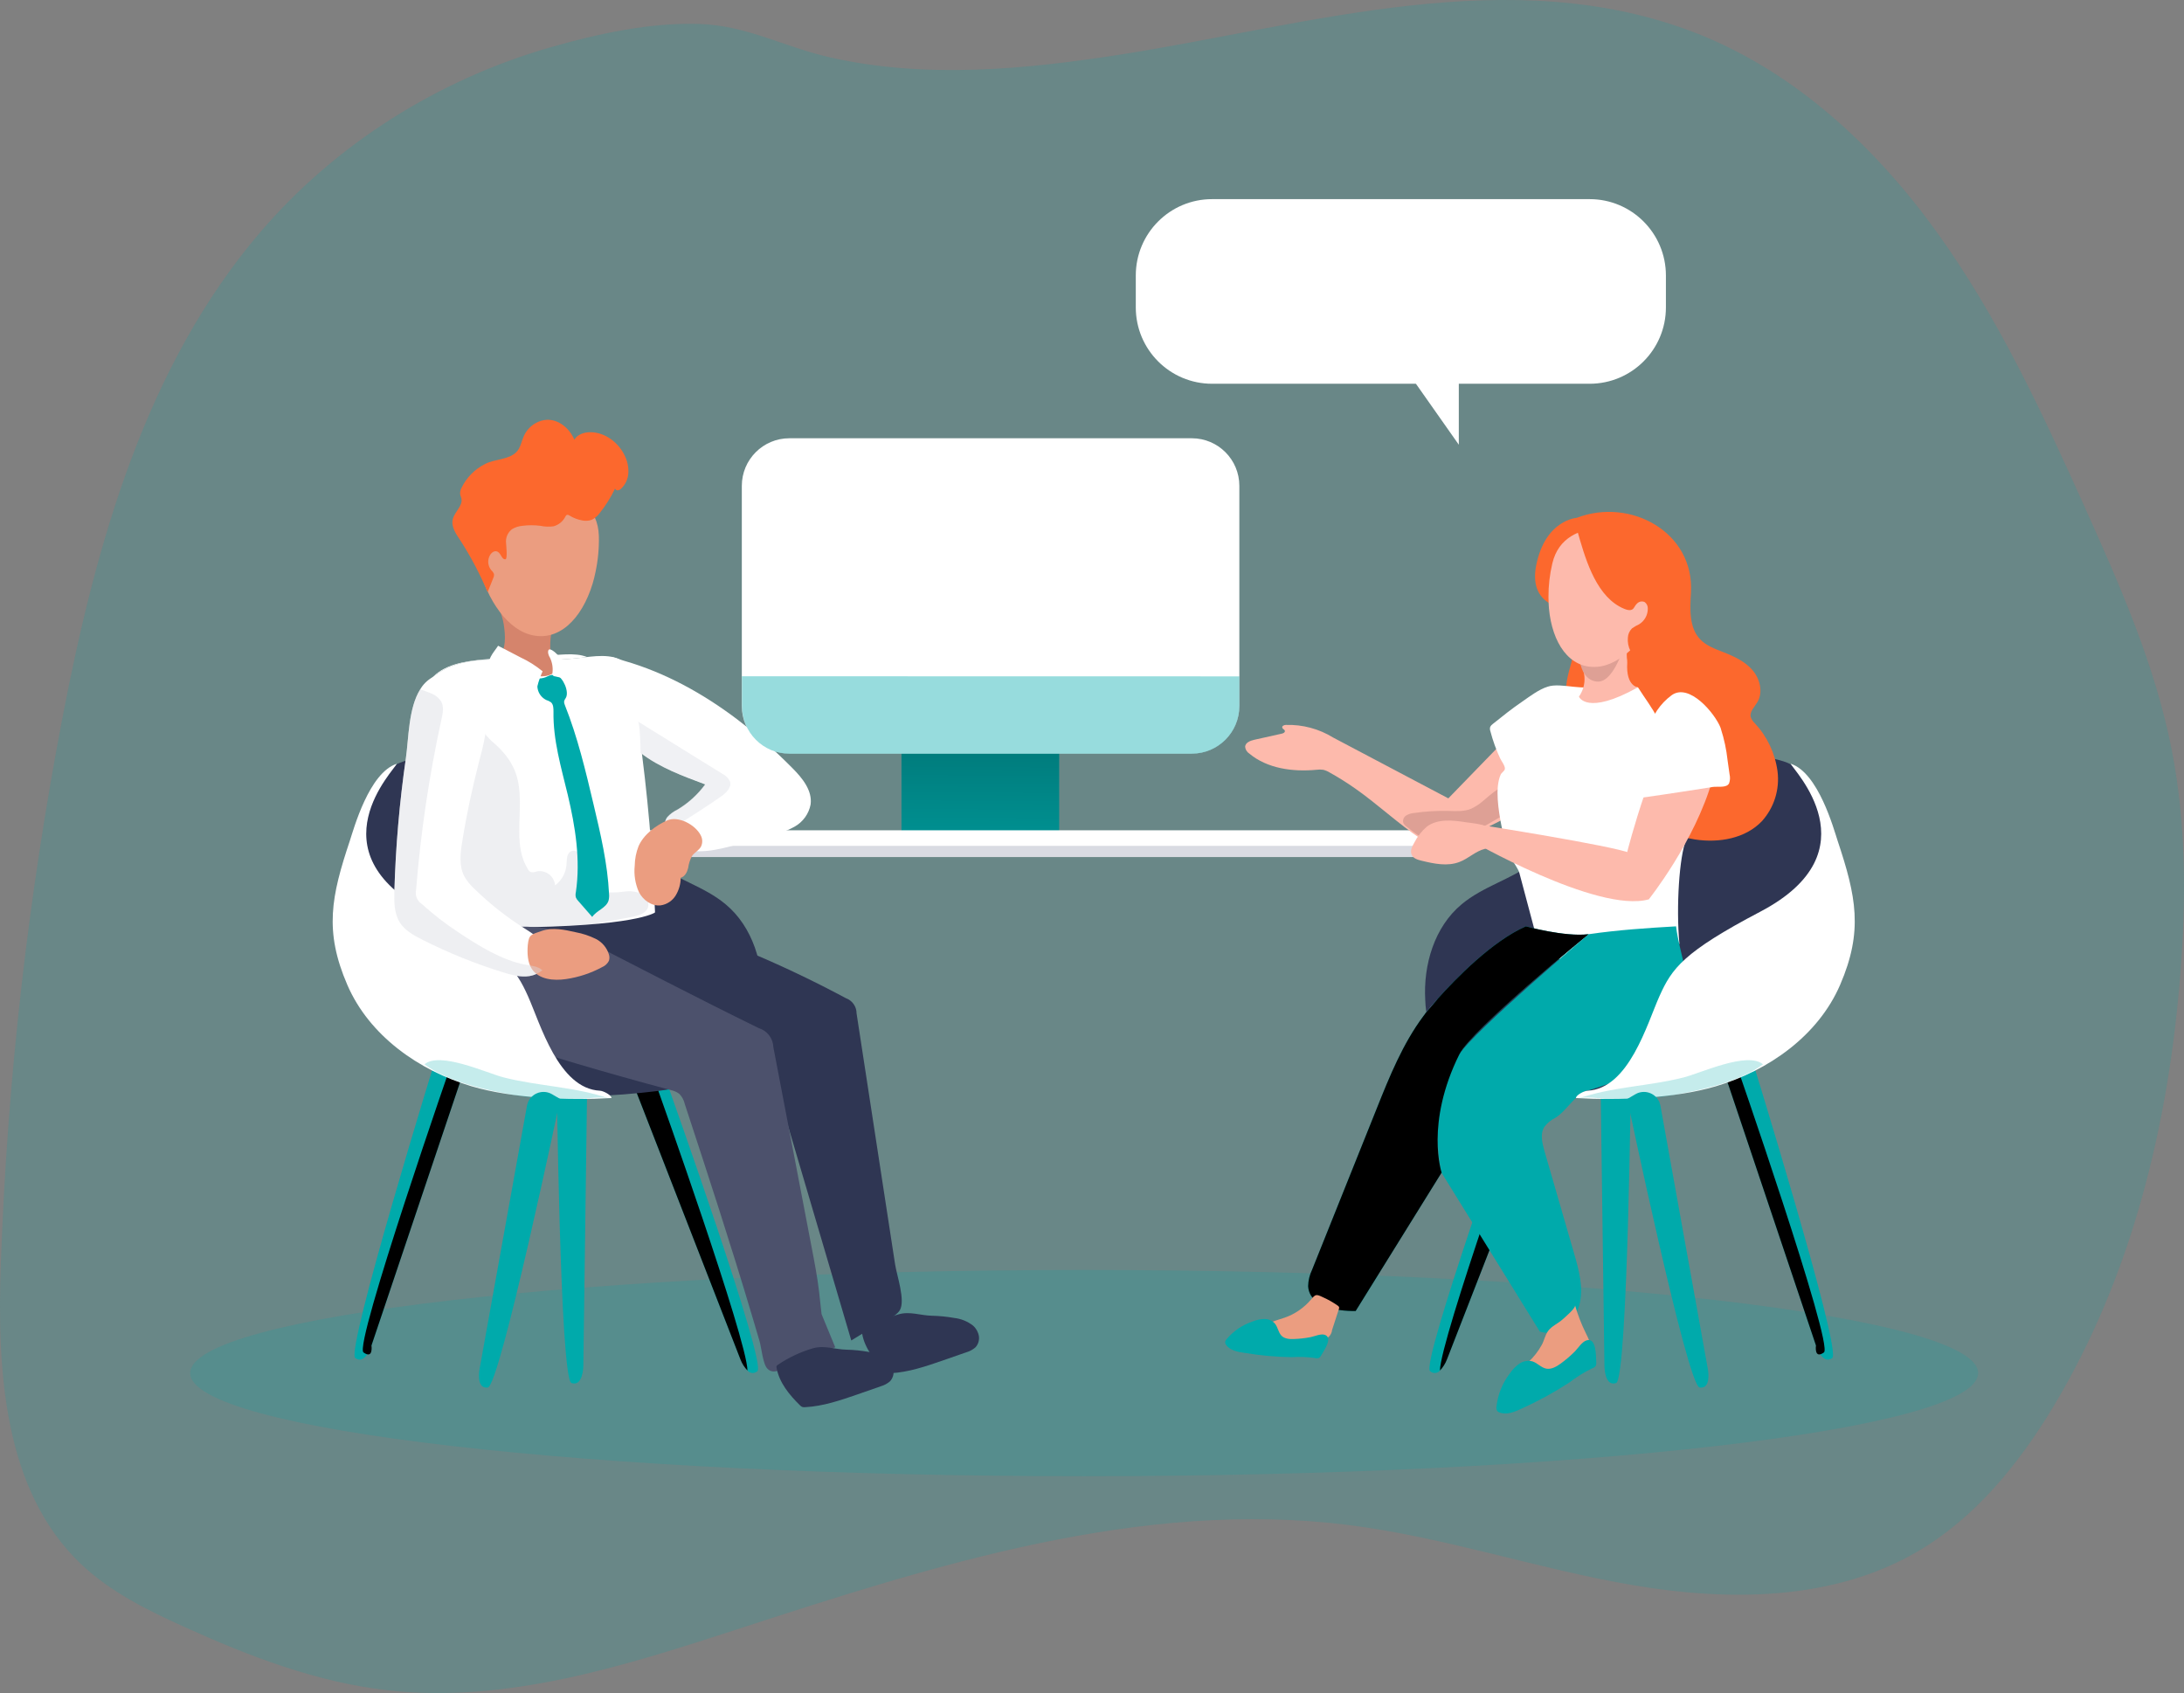 <svg width="218" height="169" viewBox="0 0 218 169" fill="none" xmlns="http://www.w3.org/2000/svg">
<rect x="0" y="0" width="218" height="169" fill="#808080" stroke="none"/>
<g clip-path="url(#clip0)">
<path opacity="0.18" d="M26.033 23.115C14.536 36.518 9.581 54.268 6.239 71.619C2.795 89.569 0.738 107.758 0.086 126.024C-0.3 136.745 0.326 148.774 8.109 156.141C11.019 158.899 14.678 160.713 18.33 162.365C24.839 165.319 31.609 167.925 38.712 168.725C50.483 170.046 62.179 166.349 73.445 162.679C93.293 156.214 113.929 149.613 134.637 152.229C144.241 153.442 153.492 156.613 163.036 158.235C172.581 159.858 182.917 159.782 191.297 154.932C197.126 151.552 201.524 146.131 204.995 140.349C212.784 127.376 216.462 112.268 217.64 97.167C218.221 89.71 218.211 82.155 216.769 74.817C215.12 66.433 211.649 58.533 208.145 50.743C203.856 41.186 199.413 31.602 193.279 23.108C187.146 14.614 179.143 7.184 169.407 3.349C150.876 -3.942 130.612 2.506 111.887 5.44C102.319 6.93 92.422 7.891 82.874 5.734C78.278 4.697 74.59 2.562 69.876 2.394C64.904 2.219 59.576 3.385 54.831 4.756C43.756 7.957 33.559 14.337 26.033 23.115Z" fill="#00AAAB"/>
<path d="M105.721 70.154H89.984V83.025H105.721V70.154Z" fill="#00AAAB"/>
<path d="M105.721 70.154H89.984V83.025H105.721V70.154Z" fill="url(#paint0_linear)"/>
<path d="M118.963 43.747H78.79C76.17 43.747 74.046 45.874 74.046 48.498V70.478C74.046 73.101 76.17 75.228 78.79 75.228H118.963C121.583 75.228 123.708 73.101 123.708 70.478V48.498C123.708 45.874 121.583 43.747 118.963 43.747Z" fill="white"/>
<path d="M144.627 82.879H61.037V85.546H144.627V82.879Z" fill="white"/>
<path d="M144.627 84.432H61.037V85.546H144.627V84.432Z" fill="#D9DBE2"/>
<path opacity="0.18" d="M108.218 147.354C157.501 147.354 197.453 142.745 197.453 137.06C197.453 131.375 157.501 126.766 108.218 126.766C58.935 126.766 18.983 131.375 18.983 137.06C18.983 142.745 58.935 147.354 108.218 147.354Z" fill="#00AAAB"/>
<path d="M174.709 105.183C174.709 105.183 183.887 134.83 182.891 135.557C181.894 136.284 181.264 134.308 181.264 134.308L172.007 106.755L174.709 105.183Z" fill="#00AAAB"/>
<path d="M154.98 108.605L154.894 108.82L144.436 135.689C144.278 136.104 144.039 136.484 143.733 136.806C143.674 136.877 143.6 136.936 143.518 136.978C143.435 137.02 143.344 137.044 143.251 137.05C143.158 137.056 143.066 137.042 142.978 137.01C142.891 136.978 142.811 136.929 142.743 136.865C141.8 136.092 151.625 108.516 151.625 108.516L154.98 108.605Z" fill="#00AAAB"/>
<path d="M162.809 106.633C162.809 106.633 162.479 137.668 161.314 138.054C160.15 138.441 160.15 136.366 160.15 136.366L159.754 107.294L162.809 106.633Z" fill="#00AAAB"/>
<path d="M173.069 105.543C173.069 105.543 183.059 134.285 182.059 134.999C181.06 135.712 181.264 134.305 181.264 134.305L172.007 106.752L173.069 105.543Z" fill="url(#paint1_linear)"/>
<path d="M154.891 108.82L144.433 135.689C144.274 136.104 144.036 136.484 143.73 136.806C143.766 133.727 152.667 108.771 152.667 108.771L154.891 108.82Z" fill="url(#paint2_linear)"/>
<path d="M162.809 106.633C162.809 106.633 162.479 137.668 161.314 138.054C160.15 138.441 160.869 135.715 160.869 135.715L161.281 106.973L162.809 106.633Z" fill="url(#paint3_linear)"/>
<path d="M183.105 98.09C180.914 103.148 175.986 106.636 170.704 108.202C166.586 109.421 162.248 109.61 157.933 109.362C156.725 109.298 155.516 109.207 154.304 109.088C152.192 108.873 150.051 108.599 148.075 107.826C146.099 107.053 144.258 105.718 143.255 103.832C142.644 102.59 142.306 101.231 142.265 99.847C142.057 96.299 143.179 92.526 145.894 90.267C148.025 88.483 150.807 87.789 153.017 86.134C155.491 84.274 158.032 82.612 160.651 80.94C163.271 79.269 165.93 77.58 168.859 76.517C171.789 75.453 175.055 75.053 178.018 75.995C179.044 76.325 180.624 77.121 182.171 80.914C184.418 86.335 185.434 92.708 183.105 98.09Z" fill="#2F3653"/>
<path d="M166.883 62.166C165.831 63.609 162.624 65.003 162.624 65.003C162.255 63.576 163.043 63.047 163.043 63.047C163.865 63.12 164.943 61.115 164.59 60.484C164.155 59.698 163.551 59.978 163.149 60.315C162.734 59.992 162.39 59.585 162.139 59.122C161.889 58.658 161.737 58.148 161.694 57.623C161.641 57.005 162.707 55.261 160.664 54.504C158.622 53.748 155.745 54.504 155.745 54.504C155.745 54.504 155.003 52.598 157.395 51.686C162.763 49.631 169.143 53.136 168.787 59.159C168.691 60.791 168.582 62.645 169.711 63.824C170.328 64.465 171.199 64.775 172.02 65.099C173.092 65.515 174.181 66.021 174.933 66.896C175.685 67.772 176.005 69.113 175.408 70.101C175.125 70.573 174.633 71.026 174.748 71.564C174.831 71.806 174.973 72.023 175.161 72.195C176.394 73.52 177.186 75.195 177.427 76.989C177.541 77.882 177.46 78.79 177.192 79.649C176.923 80.508 176.472 81.299 175.87 81.968C174.221 83.702 171.581 84.155 169.216 83.798C167.302 83.507 165.409 82.714 164.109 81.277C162.129 79.087 161.882 75.906 161.331 73.018C161.298 72.662 161.155 72.325 160.922 72.053C160.344 71.512 159.417 71.951 158.629 71.931C157.266 71.901 156.352 70.405 156.319 69.044C156.286 67.683 156.837 66.401 157.115 65.05C157.392 63.698 157.306 62.139 156.273 61.25C155.887 60.92 155.406 60.712 154.99 60.414C153.149 59.093 153.258 56.044 154.828 54.405C156.399 52.767 158.919 52.363 161.153 52.753C162.947 53.084 166.999 54.075 167.83 55.727C168.662 57.378 167.942 60.718 166.883 62.166Z" fill="#FC682D"/>
<path d="M153.222 70.772L144.568 79.692L133.08 73.626C131.662 72.751 130.018 72.311 128.353 72.361C128.181 72.361 127.95 72.46 127.99 72.625C128.029 72.79 128.221 72.803 128.25 72.955C128.28 73.107 128.095 73.2 127.944 73.233L125.199 73.844C124.796 73.936 124.308 74.125 124.285 74.538C124.297 74.675 124.341 74.808 124.412 74.926C124.484 75.044 124.581 75.144 124.697 75.218C126.509 76.728 129.049 77.058 131.398 76.84C131.625 76.807 131.857 76.807 132.084 76.84C132.308 76.896 132.521 76.987 132.717 77.108C133.604 77.6 134.465 78.14 135.294 78.724C137.547 80.309 139.563 82.216 141.849 83.755C142.31 84.119 142.859 84.353 143.44 84.432C143.956 84.424 144.464 84.301 144.928 84.072C148.227 82.751 151.608 81.34 154.119 78.823C154.342 78.622 154.523 78.379 154.653 78.109C154.744 77.835 154.788 77.548 154.782 77.26C154.815 76.051 154.8 74.84 154.736 73.626C154.746 73.074 154.625 72.527 154.383 72.03C154.255 71.785 154.05 71.589 153.799 71.472C153.549 71.356 153.267 71.326 152.997 71.386" fill="#FDBAAC"/>
<path d="M147.748 80.18C147.467 80.396 147.163 80.58 146.841 80.729C146.142 81.023 145.353 80.967 144.594 80.947C143.445 80.918 142.295 80.986 141.157 81.152C140.872 81.172 140.596 81.259 140.352 81.406C140.232 81.483 140.14 81.597 140.09 81.73C140.04 81.863 140.035 82.009 140.075 82.146C140.151 82.295 140.265 82.421 140.404 82.513C141.325 83.256 142.315 84.029 143.489 84.165C144.895 84.35 146.241 83.603 147.448 82.883L149.975 81.426C150.353 81.241 150.683 80.971 150.939 80.636C151.292 80.091 151.374 78.568 150.516 78.41C149.814 78.271 148.293 79.774 147.748 80.18Z" fill="#DEA095"/>
<path d="M154.495 68.541C154.661 68.488 154.833 68.452 155.006 68.436C155.877 68.353 156.867 68.568 157.741 68.608C158.972 68.66 160.206 68.69 161.44 68.651C163.792 68.581 167.652 68.32 169.757 70.897C172.366 74.079 170.116 79.672 168.295 83.867C167.635 85.433 167.286 90.504 167.635 94.211C167.635 94.211 160.311 96.778 153.868 95.44L151.658 87.135C151.536 86.705 151.153 86.249 150.965 85.84C150.455 84.729 150.082 83.559 149.856 82.358C149.592 80.97 149.197 78.661 149.79 77.326C149.879 77.121 150.186 76.963 150.213 76.748C150.249 76.451 149.856 75.955 149.734 75.687C149.332 74.822 149.009 73.922 148.768 72.998C148.714 72.857 148.707 72.701 148.748 72.555C148.805 72.441 148.892 72.343 148.999 72.271C149.965 71.495 150.935 70.719 151.968 70.018C152.671 69.533 153.604 68.812 154.495 68.541Z" fill="white"/>
<path d="M162.654 62.664C162.166 64.22 160.123 66.959 157.788 66.328C158.062 66.826 158.191 67.391 158.158 67.959C158.125 68.526 157.933 69.073 157.603 69.536C157.603 69.536 158.362 71.475 163.488 68.608C163.488 68.608 162.103 68.492 162.479 65.634C162.592 64.655 162.938 63.717 163.488 62.899C163.426 62.96 163.348 63.004 163.263 63.025C163.177 63.047 163.088 63.046 163.004 63.022C162.919 62.998 162.843 62.953 162.781 62.89C162.72 62.827 162.676 62.749 162.654 62.664Z" fill="#FDBAAC"/>
<path d="M162.42 63.447C162.42 63.447 161.295 68.234 159.388 68.033C157.481 67.831 157.603 64.917 157.603 64.917L162.42 63.447Z" fill="#DEA095"/>
<path d="M172.376 72.632C172.508 71.163 172.071 69.7 171.156 68.545C170.087 67.296 168.447 66.734 166.919 66.127C166.26 65.869 165.573 65.535 165.3 64.894C165.118 64.471 165.158 63.989 165.085 63.533C165.013 63.077 164.755 62.582 164.287 62.519C164.145 62.511 164.003 62.531 163.868 62.578C163.734 62.625 163.611 62.698 163.505 62.793C162.535 63.54 162.225 64.911 162.446 66.117C162.667 67.323 163.33 68.39 164.016 69.4C164.702 70.412 165.428 71.422 165.818 72.582C166.111 73.464 166.197 74.402 166.411 75.308C166.886 77.29 168.553 78.479 170.509 77.349C171.858 76.566 172.281 74.022 172.376 72.632Z" fill="#FC682D"/>
<path d="M157.378 51.693C157.378 51.693 154.271 51.874 153.347 56.384C152.423 60.894 156.913 60.818 156.913 60.818L159.642 52.994L157.378 51.693Z" fill="#FC682D"/>
<path d="M159.45 66.559C156.636 66.794 154.927 64.164 154.611 60.728C154.578 60.352 154.564 59.968 154.564 59.575C154.559 58.455 154.688 57.338 154.947 56.248C156.178 50.963 163.677 53.087 163.677 53.087C169.552 55.727 164.34 66.153 159.45 66.559Z" fill="#FDBAAC"/>
<path d="M157.438 52.968C158.17 55.515 159.15 59.136 161.634 60.533C161.918 60.692 162.443 60.96 162.782 60.89C163.122 60.821 163.112 60.51 163.422 60.23C163.519 60.133 163.642 60.069 163.777 60.046C163.911 60.023 164.048 60.042 164.171 60.101C164.273 60.177 164.353 60.278 164.407 60.393C164.46 60.508 164.485 60.635 164.478 60.761C164.479 61.074 164.4 61.381 164.247 61.654C164.094 61.927 163.874 62.155 163.607 62.318C163.361 62.43 163.126 62.565 162.904 62.721C162.657 62.965 162.509 63.292 162.489 63.639C162.446 64.106 162.538 64.576 162.753 64.993C162.968 65.409 163.298 65.756 163.703 65.991C163.753 66.023 163.811 66.041 163.871 66.044C163.943 66.029 164.008 65.991 164.056 65.935L165.168 64.917C165.697 64.467 166.174 63.959 166.59 63.401C167.1 62.645 167.376 61.754 167.381 60.841C167.381 60.428 167.216 60.011 167.223 59.615C167.293 59.092 167.431 58.581 167.635 58.095C167.884 57.464 168.012 56.792 168.012 56.113C167.922 54.792 166.824 53.741 165.639 53.14C163.766 52.212 161.601 52.106 159.51 52.083C159.093 52.056 158.674 52.112 158.279 52.248C157.919 52.449 157.771 52.846 157.438 52.968Z" fill="#FC682D"/>
<path d="M162.419 85.06L164.567 89.784C164.567 89.784 169.186 84.016 170.944 77.789C172.482 72.285 169.757 70.9 169.757 70.9C167.672 70.134 166.256 73.111 164.208 79.123C163.079 82.417 162.419 85.06 162.419 85.06Z" fill="#FDBAAC"/>
<path d="M164.567 89.774C164.567 89.774 164.65 85.932 162.779 85.169C160.909 84.406 147.798 82.348 147.798 82.348L146.567 83.768C146.567 83.768 159.44 91.201 164.567 89.774Z" fill="#FDBAAC"/>
<path d="M143.321 99.927L143.479 99.761C142.842 100.478 142.417 100.994 142.285 101.152C142.608 100.725 142.954 100.316 143.321 99.927Z" fill="#DC9ED5"/>
<path d="M168.417 100.68C168.035 102.916 166.51 104.839 164.653 106.144C162.796 107.449 160.625 108.215 158.451 108.876C157.167 109.269 156.369 110.918 155.211 111.602C154.789 111.809 154.424 112.115 154.145 112.494C153.723 113.178 153.934 114.063 154.145 114.836C155.128 118.256 156.118 121.676 157.115 125.094C157.606 126.792 158.104 128.593 157.636 130.301C157.167 132.009 155.373 133.479 153.7 132.914C150.429 127.628 147.159 122.342 143.888 117.056C143.888 117.056 142.275 110.673 145.66 105.245C147.121 102.906 158.569 93.253 158.569 93.253C161.496 92.827 164.472 92.629 167.299 92.467C167.632 95.222 168.892 97.944 168.417 100.68Z" fill="#00AAAB"/>
<path d="M158.579 93.243C158.579 93.243 146.897 102.764 145.67 105.236C142.242 112.13 143.898 117.046 143.898 117.046C141.039 121.652 138.18 126.257 135.32 130.862C133.341 130.905 130.672 130.367 130.573 128.378C130.585 127.818 130.718 127.266 130.962 126.762C133.118 121.386 135.272 116.012 137.425 110.64C138.702 107.442 140.025 104.178 142.07 101.436L142.252 101.198V101.179L142.278 101.146C142.41 100.987 142.836 100.485 143.473 99.755V99.735C145.33 97.657 148.956 93.937 152.308 92.467C152.308 92.467 156.197 93.54 158.543 93.253L158.579 93.243Z" fill="#00AAAB"/>
<path d="M158.579 93.243C158.579 93.243 146.897 102.764 145.67 105.236C142.242 112.13 143.898 117.046 143.898 117.046C141.039 121.652 138.18 126.257 135.32 130.862C133.341 130.905 130.672 130.367 130.573 128.378C130.585 127.818 130.718 127.266 130.962 126.762C133.118 121.386 135.272 116.012 137.425 110.64C138.702 107.442 140.025 104.178 142.07 101.436L142.252 101.198V101.179L142.278 101.146C142.41 100.987 142.836 100.485 143.473 99.755V99.735C145.33 97.657 148.956 93.937 152.308 92.467C152.308 92.467 156.197 93.54 158.543 93.253L158.579 93.243Z" fill="url(#paint4_linear)"/>
<path d="M152.581 135.937C151.816 136.644 150.797 137.351 150.833 138.395C150.829 138.498 150.858 138.6 150.915 138.685C151.022 138.791 151.165 138.85 151.315 138.851C153.67 139.112 155.861 137.675 157.692 136.165C158.154 135.785 158.635 135.349 158.744 134.761C158.853 134.173 158.543 133.581 158.276 133.039C157.842 132.159 157.488 131.241 157.217 130.297C157.299 130.578 156.115 131.576 155.914 131.751C155.491 132.121 154.868 132.389 154.538 132.838C154.208 133.287 154.139 133.829 153.878 134.275C153.535 134.893 153.097 135.454 152.581 135.937Z" fill="#EB9D80"/>
<path d="M128.267 131.516C127.439 131.81 126.479 131.969 125.958 132.673C125.856 132.798 125.795 132.951 125.783 133.112C125.783 133.548 126.287 133.773 126.713 133.872C128.412 134.219 130.167 133.974 131.883 133.726C132.152 133.731 132.412 133.634 132.613 133.455C132.814 133.275 132.939 133.027 132.965 132.759L133.641 130.671C133.67 130.61 133.678 130.541 133.664 130.476C133.635 130.412 133.587 130.358 133.526 130.324C133.062 129.999 132.568 129.719 132.051 129.488C131.355 129.158 131.309 129.187 130.844 129.739C130.154 130.546 129.266 131.159 128.267 131.516Z" fill="#EB9D80"/>
<path d="M146.392 82.087C145.036 81.872 143.512 81.697 142.417 82.519C141.897 82.967 141.47 83.514 141.163 84.128C140.949 84.495 140.731 84.934 140.906 85.318C141.081 85.701 141.51 85.82 141.896 85.916C143.146 86.22 144.492 86.504 145.69 86.035C146.574 85.704 147.29 84.954 148.217 84.733C148.374 84.711 148.525 84.66 148.662 84.581C148.789 84.475 148.878 84.332 148.916 84.171C149.474 82.308 147.633 82.262 146.392 82.087Z" fill="#FDBAAC"/>
<path d="M131.866 135.312C131.819 135.409 131.746 135.492 131.655 135.55C131.518 135.598 131.37 135.598 131.233 135.55C130.468 135.447 129.694 135.42 128.923 135.471C127.343 135.446 125.768 135.302 124.209 135.041C123.529 134.942 122.774 134.8 122.381 134.239C122.33 134.175 122.298 134.098 122.289 134.017C122.293 133.895 122.341 133.777 122.424 133.687C123.108 132.867 124.006 132.254 125.017 131.916C125.391 131.757 125.792 131.67 126.198 131.658C126.402 131.655 126.603 131.695 126.789 131.778C126.975 131.861 127.141 131.984 127.274 132.137C127.554 132.494 127.604 133.006 127.911 133.327C128.217 133.647 128.745 133.687 129.207 133.657C129.743 133.638 130.277 133.577 130.804 133.475C131.203 133.399 131.794 133.125 132.19 133.228C133.117 133.482 132.127 134.846 131.866 135.312Z" fill="#00AAAB"/>
<path d="M159.335 135.97C159.353 136.092 159.337 136.216 159.289 136.33C159.19 136.464 159.05 136.56 158.889 136.604C158.092 136.993 157.337 137.464 156.636 138.008C155.132 138.985 153.556 139.848 151.922 140.588C151.216 140.919 150.407 141.272 149.678 140.991C149.59 140.963 149.512 140.912 149.451 140.843C149.378 140.724 149.35 140.584 149.371 140.446C149.494 139.235 149.951 138.082 150.691 137.116C150.946 136.728 151.272 136.392 151.651 136.125C151.841 135.992 152.057 135.903 152.285 135.863C152.513 135.823 152.747 135.833 152.971 135.894C153.462 136.052 153.825 136.512 154.33 136.614C154.835 136.716 155.353 136.426 155.778 136.115C156.274 135.754 156.742 135.355 157.177 134.922C157.507 134.592 157.887 133.964 158.332 133.806C159.355 133.439 159.299 135.355 159.335 135.97Z" fill="#00AAAB"/>
<path d="M171.779 72.774C172.104 73.782 172.325 74.822 172.439 75.876L172.64 77.296C172.712 77.591 172.695 77.9 172.594 78.185C172.36 78.684 171.413 78.479 170.944 78.555C170.106 78.691 169.272 78.823 168.434 78.951C166.758 79.209 165.082 79.456 163.406 79.692C163.318 78.839 163.339 77.978 163.469 77.131C163.624 76.325 163.97 75.569 164.168 74.772C164.33 74.112 164.389 73.451 164.557 72.79C164.912 71.432 165.72 70.237 166.847 69.404C168.612 68.112 171.202 71.241 171.743 72.648L171.779 72.774Z" fill="white"/>
<path d="M183.105 98.09C180.915 103.148 175.986 106.636 170.704 108.202C166.586 109.421 162.248 109.61 157.933 109.362C157.933 109.068 158.104 108.889 158.464 108.873C162.598 108.665 164.31 103.224 165.55 100.455C166.791 97.687 167.639 94.208 175.712 91C183.577 87.881 182.617 82.014 183.009 83.197C184.867 88.76 185.434 92.708 183.105 98.09Z" fill="#2F3653"/>
<path d="M183.669 98.321C181.479 103.376 176.55 106.864 171.268 108.434C167.15 109.649 161.621 109.857 157.306 109.606C157.306 109.316 158.104 108.889 158.464 108.873C162.598 108.665 164.402 102.203 165.643 99.434C166.883 96.666 168.021 95.04 175.712 91C187.203 84.968 178.889 76.761 178.744 76.236C181.498 77.124 183.032 82.731 183.422 83.914C185.279 89.477 185.998 92.936 183.669 98.321Z" fill="white"/>
<path opacity="0.23" d="M168.061 107.548C164.567 108.44 160.869 108.473 157.467 109.679C158.546 109.296 160.806 109.89 162.007 109.854C163.657 109.804 165.302 109.63 166.926 109.335C169.8 108.813 173.607 108.014 175.976 106.24C174.432 104.925 169.77 107.112 168.061 107.548Z" fill="#00AAAB"/>
<path d="M170.156 138.408C170.103 138.441 170.045 138.467 169.984 138.484C169.877 138.513 169.764 138.519 169.655 138.5C168.431 138.348 162.423 109.702 162.423 109.702L163.244 109.223C163.304 109.19 163.373 109.154 163.432 109.127C163.642 109.039 163.866 108.994 164.093 108.995C164.32 108.995 164.545 109.042 164.754 109.132C164.962 109.221 165.15 109.353 165.307 109.517C165.464 109.681 165.586 109.876 165.666 110.089V110.122C165.7 110.208 165.725 110.298 165.742 110.389L170.466 136.624C170.466 136.624 170.747 138.005 170.156 138.408Z" fill="#00AAAB"/>
<path d="M170.291 136.049C170.291 136.049 170.242 137.701 170.156 138.408C170.103 138.738 170.054 138.87 169.984 138.484C169.394 135.018 164.488 113.746 163.429 109.134C163.638 109.046 163.863 109 164.09 109.001C164.317 109.002 164.542 109.049 164.75 109.138C164.959 109.228 165.147 109.359 165.304 109.524C165.461 109.688 165.583 109.882 165.663 110.095V110.128L170.291 136.049Z" fill="url(#paint5_linear)"/>
<path d="M43.634 105.183C43.634 105.183 34.473 134.83 35.462 135.557C36.452 136.284 37.086 134.308 37.086 134.308L46.349 106.755L43.634 105.183Z" fill="#00AAAB"/>
<path d="M63.363 108.605L63.449 108.82L73.907 135.689C74.065 136.104 74.304 136.484 74.61 136.806C74.669 136.877 74.743 136.936 74.826 136.978C74.909 137.02 74.999 137.044 75.092 137.05C75.185 137.056 75.278 137.042 75.365 137.01C75.452 136.978 75.532 136.929 75.6 136.865C76.556 136.092 66.732 108.529 66.732 108.529L63.363 108.605Z" fill="#00AAAB"/>
<path d="M55.554 106.633C55.554 106.633 55.884 137.668 57.045 138.054C58.207 138.441 58.226 136.366 58.226 136.366L58.622 107.294L55.554 106.633Z" fill="#00AAAB"/>
<path d="M45.274 105.543C45.274 105.543 35.284 134.285 36.284 134.999C37.283 135.712 37.079 134.305 37.079 134.305L46.349 106.755L45.274 105.543Z" fill="url(#paint6_linear)"/>
<path d="M63.449 108.82L73.907 135.689C74.065 136.104 74.304 136.484 74.61 136.806C74.577 133.727 65.672 108.771 65.672 108.771L63.449 108.82Z" fill="url(#paint7_linear)"/>
<path d="M55.554 106.633C55.554 106.633 55.884 137.668 57.045 138.054C58.206 138.441 57.491 135.715 57.491 135.715L57.078 106.973L55.554 106.633Z" fill="url(#paint8_linear)"/>
<path d="M35.238 98.09C37.429 103.148 42.358 106.636 47.639 108.202C51.757 109.421 56.095 109.61 60.41 109.362C61.618 109.298 62.822 109.206 64.023 109.084C66.134 108.873 68.275 108.599 70.252 107.826C72.228 107.053 74.069 105.718 75.072 103.832C75.684 102.59 76.022 101.231 76.061 99.847C76.269 96.299 75.148 92.526 72.432 90.267C70.301 88.483 67.52 87.789 65.31 86.134C62.835 84.274 60.295 82.612 57.675 80.94C55.056 79.269 52.397 77.58 49.467 76.517C46.538 75.453 43.271 75.053 40.309 75.995C39.283 76.325 37.703 77.121 36.155 80.914C33.928 86.335 32.909 92.708 35.238 98.09Z" fill="#2F3653"/>
<path d="M43.087 79.675C43.481 80.522 43.789 81.408 44.004 82.318C44.202 83.428 44.542 84.518 44.736 85.638C45.128 87.884 45.315 90.161 45.294 92.44C45.294 93.342 45.294 94.36 45.937 94.984C46.373 95.404 46.996 95.539 47.587 95.645C48.751 95.88 49.804 96.342 50.968 96.54C52.237 96.725 53.52 96.802 54.802 96.772C58.583 96.772 65.616 96.349 65.382 91.069C65.156 85.109 64.632 79.164 63.812 73.256C63.528 71.254 63.482 68.945 62.865 67.019C62.357 65.397 60.47 65.383 58.906 65.548L58.609 65.582C58.306 65.611 58.002 65.651 57.708 65.687C55.626 65.904 53.531 65.966 51.44 65.872C49.088 65.799 45.32 65.565 43.008 67.785C42.847 67.937 42.696 68.099 42.556 68.271C40.256 71.082 41.49 75.644 43.087 79.675Z" fill="white"/>
<path opacity="0.43" d="M51.856 79.09C52.057 81.733 51.308 84.551 52.694 86.761C52.757 86.886 52.858 86.987 52.981 87.052C53.18 87.091 53.386 87.068 53.571 86.986C53.785 86.943 54.005 86.947 54.217 86.995C54.429 87.044 54.629 87.138 54.802 87.269C54.975 87.401 55.119 87.568 55.223 87.76C55.327 87.951 55.389 88.163 55.406 88.38C55.734 88.132 56.007 87.817 56.204 87.455C56.401 87.093 56.519 86.693 56.55 86.282C56.58 85.823 56.55 85.265 56.933 85.014C57.428 84.683 58.068 85.268 58.174 85.85C58.279 86.431 58.114 87.046 58.279 87.614C58.49 88.357 59.233 88.843 59.985 89.001C60.751 89.114 61.529 89.114 62.294 89.001C62.85 88.918 63.418 88.978 63.944 89.176C64.452 89.418 64.844 89.996 64.689 90.537C64.505 91.182 63.726 91.406 63.066 91.529L54.007 93.22L49.345 94.092C48.326 94.281 46.524 95.183 46.491 93.673C46.444 91.414 46.091 89.173 45.442 87.009C45.182 86.137 45.152 85.245 44.898 84.399C44.588 83.372 44.017 82.387 43.667 81.36C42.963 79.294 42.488 77.157 42.252 74.987C42.087 73.461 42.193 71.621 43.499 70.824C44.443 70.253 45.713 70.494 46.6 71.155C47.682 71.958 48.181 73.22 49.18 74.065C50.342 75.056 51.245 76.173 51.635 77.683C51.749 78.145 51.823 78.616 51.856 79.09Z" fill="#D9DBE2"/>
<path d="M56.474 69.671C56.4 69.771 56.343 69.883 56.306 70.002C56.299 70.132 56.325 70.261 56.382 70.378C57.656 73.576 58.454 76.939 59.246 80.289C59.945 83.236 60.648 86.206 60.793 89.233C60.815 89.454 60.798 89.677 60.744 89.893C60.513 90.64 59.539 90.884 59.114 91.529L57.699 89.91C57.606 89.814 57.532 89.702 57.481 89.579C57.438 89.408 57.438 89.229 57.481 89.057C57.959 85.823 57.428 82.523 56.672 79.338C56.013 76.603 55.198 73.864 55.247 71.052C55.247 70.722 55.247 70.319 54.993 70.098C54.849 70 54.691 69.924 54.525 69.873C54.336 69.78 54.167 69.651 54.029 69.492C53.89 69.334 53.785 69.149 53.719 68.949C53.652 68.749 53.626 68.538 53.642 68.328C53.658 68.118 53.716 67.913 53.812 67.725C54.112 67.72 54.407 67.644 54.673 67.504C54.942 67.364 55.252 67.323 55.547 67.389C56.201 67.613 56.847 69.057 56.474 69.671Z" fill="#00AAAB"/>
<path d="M43.011 67.791C45.32 65.572 49.091 65.809 51.443 65.879C53.535 65.972 55.63 65.911 57.712 65.694C58.005 65.657 58.309 65.618 58.612 65.588C57.369 65.079 55.604 65.419 54.277 65.463C52.267 65.528 50.258 65.651 48.25 65.829C46.349 66.004 44.245 66.331 43.011 67.791Z" fill="white"/>
<path d="M50.144 59.486C50.671 61.138 52.803 62.73 55.297 62.043C55.297 62.043 54.307 65.016 55.544 66.83C55.544 66.83 54.736 68.902 49.253 65.839C49.253 65.839 50.734 65.717 50.331 62.671C50.213 61.623 49.843 60.62 49.253 59.747C49.321 59.813 49.404 59.859 49.496 59.882C49.587 59.904 49.683 59.902 49.774 59.875C49.864 59.849 49.946 59.799 50.011 59.731C50.076 59.662 50.122 59.578 50.144 59.486Z" fill="#D5846C"/>
<path d="M52.832 63.328C55.722 64.181 58.078 61.795 59.15 58.267C59.266 57.884 59.365 57.481 59.447 57.071C59.696 55.9 59.806 54.704 59.777 53.507C59.609 47.728 51.298 48.316 51.298 48.316C44.588 49.813 47.801 61.848 52.832 63.328Z" fill="#EB9D80"/>
<path d="M70.806 99.299L70.634 99.121C71.314 99.887 71.773 100.442 71.911 100.607C71.568 100.158 71.195 99.718 70.806 99.299Z" fill="#DC9ED5"/>
<path d="M46.056 48.719C46.556 47.674 47.391 46.826 48.428 46.311C49.378 45.809 50.764 45.908 51.542 45.125C51.961 44.705 52.044 44.068 52.285 43.526C52.532 42.981 52.945 42.529 53.466 42.234C53.805 42.041 54.184 41.928 54.574 41.904C55.778 41.848 56.864 42.779 57.329 43.886C57.659 43.341 58.342 43.13 58.979 43.143C60.443 43.172 61.786 44.21 62.39 45.548C62.638 46.071 62.751 46.648 62.72 47.226C62.687 47.809 62.434 48.358 62.014 48.762C61.925 48.855 61.81 48.918 61.684 48.941C61.623 48.951 61.559 48.94 61.506 48.908C61.452 48.877 61.411 48.828 61.39 48.769C60.975 49.646 60.458 50.471 59.85 51.227C59.645 51.509 59.374 51.736 59.061 51.888C58.75 51.999 58.413 52.018 58.091 51.944C57.649 51.862 57.226 51.698 56.844 51.461C56.776 51.406 56.69 51.38 56.603 51.389C56.517 51.412 56.471 51.498 56.428 51.577C56.31 51.809 56.145 52.014 55.943 52.179C55.742 52.344 55.508 52.465 55.257 52.535C54.818 52.595 54.371 52.578 53.938 52.486C53.343 52.411 52.741 52.411 52.146 52.486C51.782 52.517 51.431 52.63 51.117 52.816C50.926 52.959 50.772 53.145 50.665 53.358C50.559 53.571 50.503 53.806 50.503 54.045C50.503 54.233 50.688 55.786 50.46 55.822C50.094 55.885 50.021 55.277 49.701 55.089C49.381 54.901 49.071 55.145 48.906 55.419C48.771 55.657 48.713 55.931 48.739 56.203C48.766 56.475 48.876 56.732 49.055 56.939C49.166 57.033 49.252 57.154 49.306 57.289C49.324 57.426 49.301 57.565 49.239 57.689L48.675 59.109C47.92 57.322 47.014 55.602 45.967 53.969C45.521 53.308 45.004 52.572 45.201 51.808C45.399 51.045 46.224 50.487 46.053 49.743C46.02 49.602 45.95 49.469 45.931 49.324C45.915 49.115 45.958 48.905 46.056 48.719Z" fill="#FC682D"/>
<path d="M50.82 92.576C50.82 92.576 54.34 101.374 57.164 102.295C59.988 103.217 77.52 108.516 77.52 108.516L84.972 133.803L86.899 132.62C87.628 132.17 89.37 131.523 89.812 130.793C90.4 129.831 89.515 127.307 89.347 126.214L88.585 121.258C87.56 114.559 86.532 107.858 85.5 101.155C85.501 100.824 85.399 100.5 85.209 100.229C85.019 99.957 84.749 99.751 84.438 99.639C80.989 97.79 77.447 96.121 73.825 94.641C72.05 93.914 70.258 93.24 68.454 92.599C68.097 92.473 65.455 91.026 65.382 91.083C65.359 91.093 63.485 92.503 50.82 92.576Z" fill="#2F3653"/>
<path d="M82.881 134.731C82.069 132.934 82 130.909 81.762 128.953C81.588 127.479 81.307 126.022 81.027 124.565L77.193 104.519C77.178 104.092 77.03 103.681 76.77 103.342C76.511 103.004 76.152 102.754 75.745 102.629C69.589 99.619 63.538 96.461 57.435 93.332C57.435 93.332 50.836 90.934 45.937 94.284C45.937 94.284 45.277 102.309 48.101 103.23C54.341 105.268 60.63 107.129 66.969 108.813C67.267 108.874 67.548 108.998 67.794 109.177C68.071 109.454 68.263 109.805 68.348 110.188C70.657 117.228 72.967 124.271 75.075 131.368C75.326 132.205 75.573 133.041 75.817 133.875C76.005 134.513 76.147 136.188 76.612 136.631C77.229 137.255 78.044 136.631 78.869 136.3L83.369 134.483L68.813 99.173L66.695 98.083" fill="#4C516C"/>
<path d="M93.019 131.335C93.765 131.352 94.508 131.426 95.243 131.556C95.929 131.632 96.582 131.897 97.126 132.322C97.435 132.593 97.641 132.962 97.71 133.366C97.741 133.568 97.725 133.774 97.665 133.969C97.605 134.164 97.502 134.343 97.364 134.493C97.099 134.722 96.787 134.89 96.45 134.985C95.665 135.263 94.879 135.537 94.091 135.808C92.405 136.389 90.693 136.977 88.912 137.073C88.806 137.088 88.698 137.076 88.598 137.04C88.521 137.001 88.452 136.949 88.394 136.885C87.325 135.838 86.315 134.609 86.058 133.132C86.045 133.082 86.045 133.03 86.058 132.98C86.086 132.925 86.13 132.879 86.183 132.848C87.259 132.119 88.441 131.562 89.687 131.196C90.815 130.869 91.877 131.312 93.019 131.335Z" fill="#2F3653"/>
<path d="M84.491 134.724C85.237 134.742 85.98 134.816 86.714 134.946C87.401 135.021 88.053 135.287 88.598 135.712C88.907 135.983 89.113 136.351 89.182 136.756C89.212 136.958 89.197 137.164 89.137 137.359C89.077 137.554 88.974 137.733 88.836 137.883C88.57 138.111 88.259 138.279 87.922 138.375C87.137 138.652 86.35 138.927 85.563 139.198C83.877 139.779 82.165 140.367 80.383 140.463C80.272 140.48 80.159 140.469 80.053 140.43C79.976 140.391 79.907 140.338 79.849 140.275C78.78 139.227 77.77 137.998 77.513 136.522C77.5 136.472 77.5 136.419 77.513 136.37C77.542 136.315 77.585 136.269 77.638 136.237C78.714 135.509 79.896 134.952 81.142 134.586C82.287 134.259 83.333 134.698 84.491 134.724Z" fill="#2F3653"/>
<path d="M35.238 98.09C37.429 103.148 42.358 106.636 47.639 108.202C51.757 109.421 56.095 109.61 60.41 109.362C60.41 109.068 60.239 108.889 59.879 108.873C55.745 108.665 54.033 103.224 52.793 100.455C51.552 97.687 50.704 94.208 42.631 91C34.766 87.881 35.726 82.014 35.334 83.197C33.483 88.76 32.909 92.708 35.238 98.09Z" fill="#2F3653"/>
<path d="M34.674 98.321C36.864 103.376 41.793 106.864 47.075 108.434C51.193 109.649 56.722 109.857 61.037 109.606C61.037 109.316 60.239 108.889 59.879 108.873C55.745 108.665 53.941 102.203 52.7 99.434C51.46 96.666 50.308 95.04 42.631 91.007C31.14 84.974 39.454 76.768 39.599 76.242C36.845 77.131 35.311 82.737 34.921 83.92C33.064 89.477 32.345 92.936 34.674 98.321Z" fill="white"/>
<path opacity="0.23" d="M50.282 107.548C53.776 108.44 57.474 108.473 60.876 109.679C59.797 109.296 57.537 109.89 56.336 109.854C54.687 109.804 53.044 109.631 51.42 109.335C48.543 108.813 44.739 108.014 42.367 106.24C43.911 104.925 48.573 107.112 50.282 107.548Z" fill="#00AAAB"/>
<path d="M48.187 138.408C48.24 138.441 48.298 138.467 48.359 138.484C48.466 138.513 48.579 138.518 48.689 138.5C49.913 138.348 55.92 109.702 55.92 109.702L55.099 109.223C55.039 109.19 54.97 109.154 54.911 109.127C54.702 109.039 54.477 108.994 54.25 108.995C54.023 108.995 53.798 109.042 53.59 109.132C53.381 109.221 53.193 109.353 53.036 109.517C52.879 109.681 52.757 109.876 52.677 110.089V110.122C52.64 110.208 52.614 110.297 52.598 110.389L47.874 136.624C47.874 136.624 47.596 138.005 48.187 138.408Z" fill="#00AAAB"/>
<path d="M48.052 136.049C48.052 136.049 48.101 137.701 48.187 138.408C48.24 138.738 48.289 138.87 48.359 138.484C48.949 135.018 53.855 113.746 54.914 109.134C54.705 109.046 54.48 109 54.253 109.001C54.026 109.002 53.801 109.049 53.593 109.138C53.384 109.228 53.196 109.359 53.039 109.524C52.882 109.688 52.76 109.882 52.681 110.095V110.128L48.052 136.049Z" fill="url(#paint9_linear)"/>
<path d="M54.776 95.747C54.703 96.18 54.475 96.571 54.136 96.847C53.77 97.15 53.33 97.351 52.862 97.429C51.968 97.571 51.054 97.323 50.19 97.052C47.422 96.193 44.73 95.103 42.143 93.795C41.292 93.365 40.418 92.883 39.906 92.077C39.342 91.172 39.336 90.032 39.365 88.968C39.493 84.513 39.877 80.069 40.517 75.658C40.794 73.705 40.771 70.682 41.939 68.819C42.224 68.33 42.63 67.921 43.117 67.632C43.605 67.343 44.157 67.183 44.723 67.167C46.577 67.055 48.111 68.819 48.451 70.643C48.791 72.466 48.263 74.336 47.791 76.133C47.131 78.724 46.557 81.35 46.142 83.993C45.947 85.169 45.795 86.444 46.359 87.498C46.626 87.953 46.96 88.365 47.349 88.72C48.918 90.251 50.647 91.608 52.506 92.767C53.631 93.478 54.97 94.436 54.776 95.747Z" fill="white"/>
<path d="M80.911 80.309C80.821 80.774 80.63 81.212 80.351 81.595C80.073 81.977 79.715 82.294 79.301 82.523C78.474 82.974 77.584 83.303 76.662 83.497L72.874 84.488C70.895 85.01 68.51 85.423 67.042 83.993C66.78 83.752 66.582 83.449 66.467 83.112C66.352 82.775 66.323 82.415 66.382 82.064C66.423 81.885 66.5 81.718 66.609 81.571C66.888 81.264 67.225 81.013 67.599 80.835C68.691 80.187 69.642 79.325 70.394 78.301C68.15 77.462 65.814 76.606 63.937 75.149C63.588 74.886 63.257 74.599 62.947 74.29C61.567 72.898 60.63 71.128 60.255 69.202C60.09 68.396 59.81 67.048 60.104 66.249C60.503 65.155 61.255 65.661 62.324 65.968C66.412 67.144 70.192 69.242 73.571 71.796C75.518 73.287 77.36 74.912 79.084 76.659C80.076 77.653 81.106 78.905 80.911 80.309Z" fill="white"/>
<path opacity="0.38" d="M71.908 79.553C70.588 80.468 69.229 81.35 67.856 82.196C67.457 82.444 66.903 82.685 66.563 82.354C66.469 82.267 66.408 82.151 66.388 82.024C66.43 81.846 66.507 81.678 66.616 81.532C66.895 81.224 67.231 80.974 67.606 80.795C68.698 80.147 69.648 79.285 70.4 78.261C68.15 77.462 65.814 76.606 63.937 75.149C63.937 75.06 63.937 74.971 63.937 74.871C63.937 74.541 63.868 72.136 63.68 72.02L72.112 77.247C72.44 77.401 72.704 77.665 72.858 77.993C73.073 78.605 72.459 79.176 71.908 79.553Z" fill="#D9DBE2"/>
<path d="M63.736 84.469C63.494 85.087 63.366 85.744 63.356 86.408C63.261 87.31 63.405 88.222 63.776 89.051C64.191 89.854 65.052 90.478 65.95 90.372C66.257 90.327 66.55 90.215 66.808 90.043C67.067 89.872 67.285 89.646 67.447 89.381C67.77 88.848 67.942 88.237 67.946 87.614C68.358 87.508 68.586 87.065 68.688 86.649C68.743 86.225 68.875 85.816 69.077 85.44C69.328 85.086 69.76 84.888 69.971 84.508C70.058 84.329 70.1 84.13 70.094 83.931C70.088 83.731 70.033 83.536 69.935 83.362C69.394 82.315 67.701 81.409 66.593 81.895C65.484 82.381 64.251 83.289 63.736 84.469Z" fill="#EB9D80"/>
<path d="M53.099 96.739C53.796 97.776 55.267 97.915 56.501 97.73C57.76 97.547 58.977 97.145 60.097 96.54C60.394 96.417 60.638 96.19 60.783 95.903C60.846 95.7 60.846 95.484 60.783 95.282C60.682 94.944 60.512 94.631 60.285 94.362C60.058 94.093 59.779 93.873 59.464 93.716C58.831 93.406 58.16 93.183 57.468 93.055C56.349 92.8 55.158 92.546 54.079 92.923C53.001 93.299 52.799 93.253 52.681 94.337C52.618 95.123 52.648 96.075 53.099 96.739Z" fill="#EB9D80"/>
<path d="M49.718 64.458L51.958 65.621C52.748 65.989 53.488 66.455 54.162 67.009C53.754 67.917 53.488 68.883 53.373 69.873C52.784 69.138 52.099 68.484 51.338 67.93C50.629 67.461 49.804 67.171 49.141 66.632C48.359 65.998 49.319 65.106 49.718 64.458Z" fill="white"/>
<path d="M56.745 66.665L57.791 68.059C57.862 68.139 57.912 68.236 57.936 68.34C57.131 67.962 56.282 67.685 55.409 67.514C55.361 67.512 55.314 67.5 55.271 67.479C55.229 67.457 55.191 67.426 55.161 67.389C55.131 67.319 55.125 67.241 55.145 67.167C55.21 66.644 55.122 66.112 54.891 65.638C54.796 65.49 54.734 65.323 54.709 65.149C54.667 64.376 55.488 65.188 55.679 65.377C56.066 65.779 56.422 66.21 56.745 66.665Z" fill="white"/>
<path opacity="0.41" d="M123.708 67.514V70.487C123.708 71.111 123.586 71.729 123.348 72.305C123.11 72.882 122.76 73.405 122.32 73.846C121.88 74.288 121.357 74.638 120.782 74.876C120.206 75.115 119.59 75.238 118.967 75.238H78.79C77.533 75.234 76.329 74.73 75.442 73.837C74.556 72.945 74.06 71.736 74.062 70.478V67.504L123.708 67.514Z" fill="#00AAAB"/>
<path opacity="0.43" d="M54.136 96.847C53.77 97.15 53.33 97.351 52.862 97.429C51.968 97.571 51.054 97.323 50.19 97.052C47.422 96.193 44.73 95.103 42.143 93.795C41.292 93.365 40.418 92.883 39.906 92.077C39.342 91.172 39.336 90.032 39.365 88.968C39.493 84.513 39.877 80.069 40.517 75.658C40.794 73.705 40.771 70.682 41.939 68.819C42.282 68.918 42.62 69.04 42.948 69.182C43.396 69.333 43.781 69.63 44.04 70.025C44.324 70.547 44.205 71.194 44.07 71.782C42.84 77.395 41.993 83.085 41.533 88.813C41.471 89.08 41.493 89.36 41.595 89.614C41.697 89.869 41.875 90.086 42.103 90.237C43.227 91.253 44.426 92.183 45.69 93.019C47.669 94.34 50.071 95.853 52.426 96.289C53.096 96.418 53.644 96.425 54.136 96.847Z" fill="#D9DBE2"/>
<path d="M158.675 19.878H120.982C116.779 19.878 113.371 23.291 113.371 27.5V30.685C113.371 34.894 116.779 38.306 120.982 38.306H158.675C162.878 38.306 166.286 34.894 166.286 30.685V27.5C166.286 23.291 162.878 19.878 158.675 19.878Z" fill="white"/>
<path d="M145.614 44.392L140.843 37.609H145.614V44.392Z" fill="white"/>
</g>
<defs>
<linearGradient id="paint0_linear" x1="97.935" y1="65.367" x2="97.723" y2="94.446" gradientUnits="userSpaceOnUse">
<stop offset="0.01"/>
<stop offset="0.08" stop-opacity="0.69"/>
<stop offset="0.21" stop-opacity="0.32"/>
<stop offset="1" stop-opacity="0"/>
</linearGradient>
<linearGradient id="paint1_linear" x1="5606.7" y1="12262.2" x2="5917.37" y2="12262.2" gradientUnits="userSpaceOnUse">
<stop offset="0.01"/>
<stop offset="0.08" stop-opacity="0.69"/>
<stop offset="0.21" stop-opacity="0.32"/>
<stop offset="1" stop-opacity="0"/>
</linearGradient>
<linearGradient id="paint2_linear" x1="5366.4" y1="10309.9" x2="5400.2" y2="14845.8" gradientUnits="userSpaceOnUse">
<stop offset="0.01"/>
<stop offset="0.08" stop-opacity="0.69"/>
<stop offset="0.21" stop-opacity="0.32"/>
<stop offset="1" stop-opacity="0"/>
</linearGradient>
<linearGradient id="paint3_linear" x1="1322.63" y1="13012.6" x2="1043.76" y2="13016.1" gradientUnits="userSpaceOnUse">
<stop offset="0.01"/>
<stop offset="0.08" stop-opacity="0.69"/>
<stop offset="0.21" stop-opacity="0.32"/>
<stop offset="1" stop-opacity="0"/>
</linearGradient>
<linearGradient id="paint4_linear" x1="-106424" y1="15000.4" x2="-115378" y2="14710.9" gradientUnits="userSpaceOnUse">
<stop offset="0.01"/>
<stop offset="0.08" stop-opacity="0.69"/>
<stop offset="0.21" stop-opacity="0.32"/>
<stop offset="1" stop-opacity="0"/>
</linearGradient>
<linearGradient id="paint5_linear" x1="3984.57" y1="11966.6" x2="3213.24" y2="12074.1" gradientUnits="userSpaceOnUse">
<stop offset="0.01"/>
<stop offset="0.08" stop-opacity="0.69"/>
<stop offset="0.21" stop-opacity="0.32"/>
<stop offset="1" stop-opacity="0"/>
</linearGradient>
<linearGradient id="paint6_linear" x1="-38666.1" y1="12262.2" x2="-38977.1" y2="12262.2" gradientUnits="userSpaceOnUse">
<stop offset="0.01"/>
<stop offset="0.08" stop-opacity="0.69"/>
<stop offset="0.21" stop-opacity="0.32"/>
<stop offset="1" stop-opacity="0"/>
</linearGradient>
<linearGradient id="paint7_linear" x1="-41966" y1="10309.9" x2="-41999.8" y2="14845.8" gradientUnits="userSpaceOnUse">
<stop offset="0.01"/>
<stop offset="0.08" stop-opacity="0.69"/>
<stop offset="0.21" stop-opacity="0.32"/>
<stop offset="1" stop-opacity="0"/>
</linearGradient>
<linearGradient id="paint8_linear" x1="-7213.77" y1="13012.6" x2="-6935.49" y2="13016" gradientUnits="userSpaceOnUse">
<stop offset="0.01"/>
<stop offset="0.08" stop-opacity="0.69"/>
<stop offset="0.21" stop-opacity="0.32"/>
<stop offset="1" stop-opacity="0"/>
</linearGradient>
<linearGradient id="paint9_linear" x1="-25904.5" y1="11966.6" x2="-25133.1" y2="12074.1" gradientUnits="userSpaceOnUse">
<stop offset="0.01"/>
<stop offset="0.08" stop-opacity="0.69"/>
<stop offset="0.21" stop-opacity="0.32"/>
<stop offset="1" stop-opacity="0"/>
</linearGradient>
<clipPath id="clip0">
<rect width="218" height="169" fill="white"/>
</clipPath>
</defs>
</svg>
